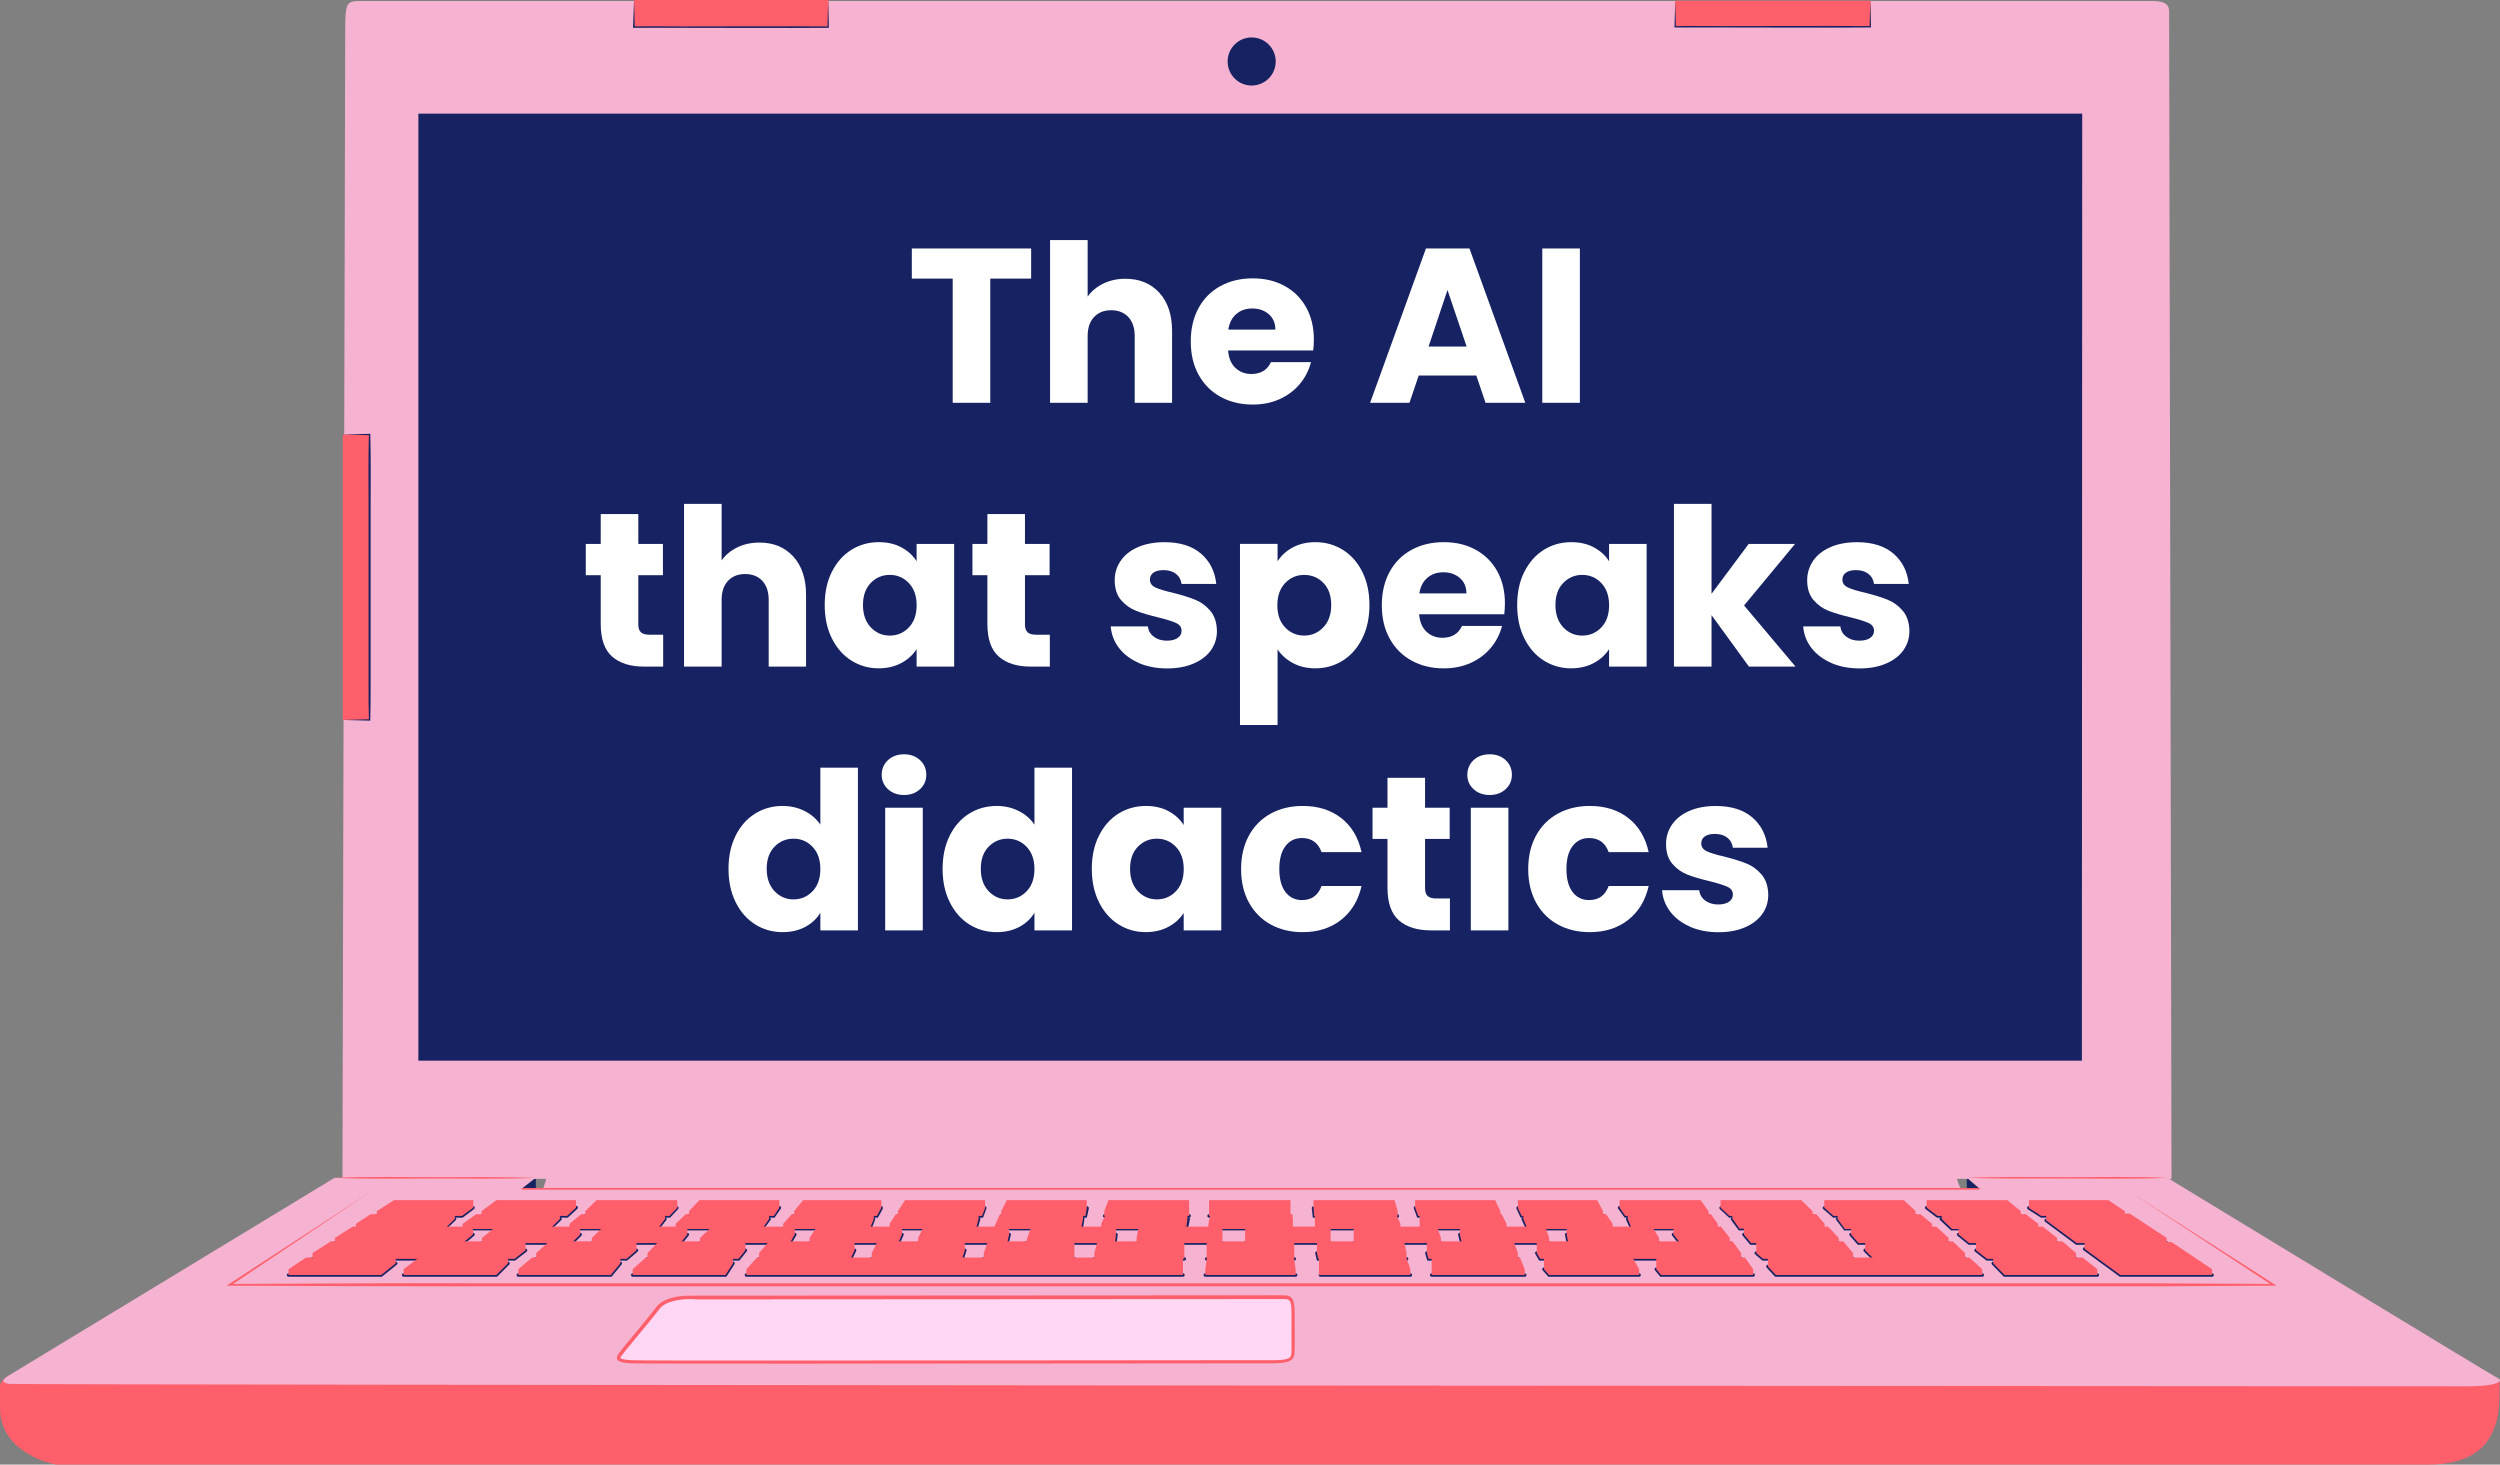 <svg xmlns="http://www.w3.org/2000/svg" id="Ebene_2" viewBox="0 0 727.83 426.4"><rect x="0" y="0" width="727.83" height="426.4" fill="#808080" stroke="none"/><defs><style>.cls-1{fill:#fff;}.cls-2{stroke:#ff5f6b;stroke-width:.5px;}.cls-2,.cls-3{fill:none;stroke-miterlimit:10;}.cls-4{fill:#ff5f6b;}.cls-3{stroke:#162262;stroke-linecap:round;}.cls-5{fill:#162262;}.cls-6{fill:#ffd6f4;}.cls-7{fill:#f5b3d1;}</style></defs><g id="Ebene_2-2"><g id="Ebene_2-2"><g id="Ebene_7"><path class="cls-4" d="m2.7,400.3l725,1.4s0-6.9,0,0,0,10.3-1.6,14.2-5.2,10.5-19.4,10.5H16.5s-16.5-2.7-16.5-16.6v-6.2c0-.8.4-1.5,1-2l1.7-1.3"></path><path class="cls-7" d="m160.3,330.3h408.3s-.3,11.2,2.2,15.7v4.6H158.1v-4.6c0,.1,2.5-5.5,2.2-15.7"></path><rect class="cls-5" x="115.2" y="24.9" width="503.9" height="305.4"></rect></g><g id="Ebene_6"><path class="cls-7" d="m97.4,342.9S5.5,398.7,2.8,400.3s-2.2,2.3,0,2.6c2.2.3,708.1.7,715.8.7s10.5-1.4,8.7-2.3-96.3-58.4-96.3-58.4h-58.4l3.7,3.1H151.9l4.1-3.1h-58.6Z"></path><polygon class="cls-5" points="156 342.9 156 346.1 151.9 346.1 156 342.9"></polygon><polygon class="cls-5" points="572.6 342.9 572.6 346.1 576.3 346.1 572.6 342.9"></polygon></g><g id="Ebene_14"><path class="cls-5" d="m134.7,354.5h-25c-.3,0-.5-.2-.5-.5s.2-.5.5-.5h24.6l3.1-2.3c.2-.2.5-.1.7.1s.1.5-.1.7l-3.3,2.5h0Z"></path><path class="cls-5" d="m165.3,354.5h-25c-.3,0-.5-.2-.5-.5s.2-.5.5-.5h24.6l2.5-2.3c.2-.2.5-.2.7,0s.2.5,0,.7l-2.8,2.6h0Z"></path><path class="cls-5" d="m195.1,354.5h-24.8c-.3,0-.5-.2-.5-.5s.2-.5.5-.5h24.3l2.1-2.2c.2-.2.5-.2.7,0s.2.5,0,.7l-2.3,2.5h0Z"></path><path class="cls-5" d="m225.5,354.5h-24.9c-.3,0-.5-.2-.5-.5s.2-.5.5-.5h24.4l1.5-2.2c.2-.2.5-.3.7-.1s.3.5.1.7l-1.8,2.6h0Z"></path><path class="cls-5" d="m255.6,354.5h-24.4c-.3,0-.5-.2-.5-.5s.2-.5.5-.5h23.8l1.1-2.1c.1-.2.4-.3.7-.2.2.1.3.4.2.7l-1.4,2.6h0Z"></path><path class="cls-5" d="m286.2,354.5h-24.8c-.3,0-.5-.2-.5-.5s.2-.5.5-.5h24.1l.8-2c.1-.3.4-.4.6-.3s.4.4.3.6l-1,2.7h0Z"></path><path class="cls-5" d="m316.4,354.5h-24.8c-.3,0-.5-.2-.5-.5s.2-.5.5-.5h24l.4-1.9c.1-.3.3-.5.6-.4s.4.3.4.6l-.6,2.7h0Z"></path><path class="cls-5" d="m346.2,354.5h-24.6c-.3,0-.5-.2-.5-.5s.2-.5.5-.5h24.6c.3,0,.5.2.5.5s-.3.5-.5.5h0Z"></path><path class="cls-5" d="m375.8,354.5h-23.8c-.3,0-.5-.2-.5-.5s.2-.5.5-.5h23.7c.3,0,.5.2.5.5s-.2.5-.4.5h0Z"></path><path class="cls-5" d="m406.9,354.5h-24.7l-.3-2.8c0-.3.2-.5.4-.5s.5.2.5.4l.2,1.9h23.8c.3,0,.5.2.5.5s-.1.5-.4.5h0Z"></path><path class="cls-5" d="m436.8,354.5h-24.2l-1-2.7c-.1-.3,0-.5.3-.6s.5,0,.6.3l.8,2.1h23.5c.3,0,.5.2.5.5s-.3.4-.5.4h0Z"></path><path class="cls-5" d="m466.7,354.5h-24l-1.2-2.6c-.1-.2,0-.5.2-.7.2-.1.5,0,.7.2l1,2h23.4c.3,0,.5.2.5.5s-.3.6-.6.6h0Z"></path><path class="cls-5" d="m497.4,354.5h-24.4l-1.9-2.6c-.2-.2-.1-.5.1-.7s.5-.1.7.1l1.6,2.2h23.9c.3,0,.5.2.5.5s-.2.5-.5.5h0Z"></path><path class="cls-5" d="m527.7,354.5h-24.3l-2.7-2.5c-.2-.2-.2-.5,0-.7s.5-.2.7,0l2.5,2.2h23.9c.3,0,.5.2.5.5s-.3.5-.6.5h0Z"></path><path class="cls-5" d="m557.7,354.5h-24l-2.9-2.5c-.2-.2-.2-.5,0-.7s.5-.2.7,0l2.6,2.3h23.7c.3,0,.5.2.5.5s-.4.4-.6.4h0Z"></path><path class="cls-5" d="m588.3,354.5h-24.4l-3.3-2.5c-.2-.2-.3-.5-.1-.7s.5-.3.7-.1l3.1,2.3h24c.3,0,.5.2.5.5s-.2.5-.5.5h0Z"></path><path class="cls-5" d="m618.6,354.5h-24.4l-3.8-2.4c-.2-.1-.3-.5-.2-.7.2-.2.5-.3.7-.2l3.6,2.2h24.1c.3,0,.5.2.5.5s-.2.6-.5.6h0Z"></path><polygon class="cls-4" points="109.7 354 109.7 352.6 114.7 349.4 137.8 349.4 137.8 351.6 134.5 354 109.7 354"></polygon><polygon class="cls-4" points="140.2 354 140.2 352.6 144.5 349.4 167.7 349.4 167.7 351.6 165.1 354 140.2 354"></polygon><polygon class="cls-4" points="170.4 354 170.4 352.6 173.7 349.4 197.2 349.4 197.2 351.6 194.9 354 170.4 354"></polygon><polygon class="cls-4" points="200.6 354 200.6 352.6 203.6 349.4 226.9 349.4 226.9 351.6 225.3 354 200.6 354"></polygon><polygon class="cls-4" points="231.2 354 231.2 352.6 233.8 349.4 256.6 349.4 256.6 351.6 255.3 354 231.2 354"></polygon><polygon class="cls-4" points="261.4 354 261.4 352.6 263.5 349.4 286.8 349.4 286.8 351.7 285.9 354 261.4 354"></polygon><polygon class="cls-4" points="291.5 354 291.5 352.6 293.1 349.4 316.4 349.4 316.4 351.7 316 354 291.5 354"></polygon><polygon class="cls-4" points="321.5 354 321.5 352.6 322.7 349.4 346.2 349.4 346.2 354 321.5 354"></polygon><rect class="cls-4" x="352" y="349.4" width="23.7" height="4.6"></rect><polygon class="cls-4" points="382.4 349.4 382.4 351.6 382.6 354 406.9 354 406.9 352.6 406 349.4 382.4 349.4"></polygon><polygon class="cls-4" points="412 349.4 412 351.6 412.9 354 436.8 354 436.8 352.6 435.3 349.4 412 349.4"></polygon><polygon class="cls-4" points="441.9 349.4 441.9 351.7 443 354 466.7 354 466.7 352.6 465 349.4 441.9 349.4"></polygon><polygon class="cls-4" points="471.5 349.4 471.5 351.6 473.2 354 497.4 354 497.4 352.6 495.1 349.4 471.5 349.4"></polygon><polygon class="cls-4" points="500.9 349.4 500.9 351.6 503.5 354 527.7 354 527.7 352.6 524.4 349.4 500.9 349.4"></polygon><polygon class="cls-4" points="531.1 349.4 531.1 351.6 533.8 354 557.7 354 557.7 352.6 554.3 349.4 531.1 349.4"></polygon><polygon class="cls-4" points="560.9 349.4 560.9 351.6 564.1 354 588.3 354 588.3 352.6 584.4 349.4 560.9 349.4"></polygon><polygon class="cls-4" points="590.7 349.4 590.7 351.7 594.3 354 618.6 354 618.6 352.6 613.8 349.4 590.7 349.4"></polygon><g><path class="cls-6" d="m233,396.5c-31.2,0-47.7,0-49.2-.1-2.9-.1-3.6-.6-3.7-.9-.2-.4.6-1.5.9-1.8.6-.8,1.8-2.2,3.2-3.8,2.4-2.9,5.4-6.5,7.3-9,2.1-2.7,6.9-3.1,9.5-3.1,1,0,1.7.1,1.7.1l170.8-.1c1.7,0,2.9,0,2.9,4.1v11.5c-.1,2.1-.1,3.2-6,3.2h-12.5c-25.2-.1-82.8-.1-124.9-.1h0Z"></path><path class="cls-4" d="m201,378.2c1,0,1.7.1,1.7.1h.2l170.7-.1c1.6,0,2.4,0,2.4,3.6v11.5c0,1.9-.1,2.7-5.5,2.7h-12.5c-24.8,0-82.8.1-124.9.1-31.2,0-47.7,0-49.2-.1-2.5-.1-3.1-.5-3.3-.6,0-.1.1-.5.8-1.3.6-.8,1.8-2.2,3.1-3.8,2.4-2.9,5.4-6.5,7.4-9.1,1.9-2.7,7-3,9.1-3m0-1c-2.7,0-7.7.4-9.9,3.3-3.1,4.1-8.9,10.8-10.5,12.9-1.6,2-1.8,3.3,3.2,3.5,1.7.1,22.3.1,49.2.1,53.9,0,133.2-.1,137.4-.1,6.3,0,6.4-1.4,6.5-3.7s0-7.2,0-11.5-1.4-4.6-3.4-4.6l-170.7.1c0,.1-.8,0-1.8,0h0Z"></path></g></g><g id="Ebene_13"><path class="cls-5" d="m129.6,358.2h-26c-.3,0-.5-.2-.5-.5s.2-.5.5-.5h25.6l2.8-2.7c.2-.2.5-.2.7,0s.2.5,0,.7l-3.1,3Z"></path><path class="cls-5" d="m160.3,358.2h-25.6c-.3,0-.5-.2-.5-.5s.2-.5.5-.5h25.2l2.8-2.7c.2-.2.5-.2.7,0s.2.5,0,.7l-3.1,3h0Z"></path><path class="cls-5" d="m191.6,358.2h-25.8c-.3,0-.5-.2-.5-.5s.2-.5.5-.5h25.3l2.1-2.6c.2-.2.5-.2.7-.1.2.2.2.5.1.7l-2.4,3h0Z"></path><path class="cls-5" d="m222.1,358.2h-25.4c-.3,0-.5-.2-.5-.5s.2-.5.5-.5h24.9l1.9-2.6c.2-.2.5-.3.7-.1.2.2.3.5.1.7l-2.2,3h0Z"></path><path class="cls-5" d="m253.6,358.2h-25.6c-.3,0-.5-.2-.5-.5s.2-.5.5-.5h24.9l1-2.5c.1-.3.4-.4.6-.3s.4.4.3.6l-1.2,3.2h0Z"></path><path class="cls-5" d="m284.5,358.2h-25.5c-.3,0-.5-.2-.5-.5s.2-.5.5-.5h24.8l.7-2.5c.1-.3.4-.4.6-.3.3.1.4.4.3.6l-.9,3.2h0Z"></path><path class="cls-5" d="m315.2,358.2h-26c-.3,0-.5-.2-.5-.5s.2-.5.5-.5h25.1l.4-2.4c0-.3.3-.5.6-.4.3,0,.5.3.4.6l-.5,3.2h0Z"></path><path class="cls-5" d="m345.8,358.2h-25.1c-.3,0-.5-.2-.5-.5s.2-.5.5-.5h24.3l.4-2.4c0-.3.3-.5.6-.4.3,0,.5.3.4.6l-.6,3.2h0Z"></path><path class="cls-5" d="m376.4,358.2h-24.6c-.3,0-.5-.2-.5-.5s.2-.5.5-.5h24.6c.3,0,.5.2.5.5s-.2.5-.5.5Z"></path><path class="cls-5" d="m407.7,358.2h-24.9c-.3,0-.5-.2-.5-.5s.2-.5.5-.5h24.9c.3,0,.5.2.5.5s-.2.5-.5.5Z"></path><path class="cls-5" d="m438.6,358.2h-25.4c-.3,0-.5-.2-.5-.5s.2-.5.5-.5h25.4c.3,0,.5.2.5.5s-.2.5-.5.5h0Z"></path><path class="cls-5" d="m469.5,358.2h-25.1l-1.4-3.1c-.1-.2,0-.5.3-.7.2-.1.5,0,.7.3l1.1,2.5h24.5c.3,0,.5.2.5.5s-.3.6-.6.5h0Z"></path><path class="cls-5" d="m500.1,358.2h-25.3l-1.4-3.1c-.1-.2,0-.5.3-.7.2-.1.5,0,.7.3l1.1,2.5h24.7c.3,0,.5.2.5.5s-.3.6-.6.5h0Z"></path><path class="cls-5" d="m531.3,358.2h-25.1l-2.2-3c-.2-.2-.1-.5.1-.7s.5-.1.7.1l1.9,2.6h24.6c.3,0,.5.2.5.5s-.2.5-.5.5h0Z"></path><path class="cls-5" d="m562.5,358.2h-25.6l-2.3-3c-.2-.2-.1-.5.1-.7.2-.2.5-.1.7.1l2,2.6h25.1c.3,0,.5.2.5.5s-.3.5-.5.5h0Z"></path><path class="cls-5" d="m593.4,358.2h-25.4l-3.2-3c-.2-.2-.2-.5,0-.7s.5-.2.7,0l2.9,2.7h25c.3,0,.5.2.5.5s-.2.5-.5.5h0Z"></path><polygon class="cls-4" points="103.6 357.8 103.6 356.3 107.9 353.5 132.4 353.5 132.4 354.9 129.4 357.8 103.6 357.8"></polygon><polygon class="cls-4" points="134.7 357.8 134.7 356.3 138.6 353.5 163 353.5 163 354.9 160.1 357.8 134.7 357.8"></polygon><polygon class="cls-4" points="165.8 357.8 165.8 356.3 169.2 353.5 193.6 353.5 193.6 354.9 191.4 357.8 165.8 357.8"></polygon><polygon class="cls-4" points="196.7 357.8 196.7 356.3 199.6 353.5 223.9 353.5 223.9 354.9 221.9 357.8 196.7 357.8"></polygon><polygon class="cls-4" points="228 357.8 228 356.3 230.5 353.5 254.4 353.5 254.4 354.9 253.2 357.8 228 357.8"></polygon><polygon class="cls-4" points="259 357.8 259 356.3 260.8 353.5 284.9 353.5 284.9 354.9 284.1 357.8 259 357.8"></polygon><polygon class="cls-4" points="289.2 357.8 291.1 353.5 315.3 353.5 315.3 354.9 314.7 357.8 289.2 357.8"></polygon><polygon class="cls-4" points="320.6 357.8 320.6 356.3 321.9 353.5 345.7 353.5 345.7 354.9 345.3 357.8 320.6 357.8"></polygon><polygon class="cls-4" points="351.8 357.8 351.8 356.3 352.4 353.5 376.2 353.5 376.4 354.9 376.4 357.8 351.8 357.8"></polygon><polygon class="cls-4" points="382.8 357.8 382.8 353.5 406.5 353.5 407.7 356.3 407.7 357.8 382.8 357.8"></polygon><polygon class="cls-4" points="413.3 357.8 413.3 356.3 413.3 353.5 437.2 353.5 438.6 356.3 438.6 357.8 413.3 357.8"></polygon><polygon class="cls-4" points="443.5 353.5 443.5 354.9 444.7 357.8 469.5 357.8 469.5 356.3 467.6 353.5 443.5 353.5"></polygon><polygon class="cls-4" points="473.9 353.5 473.9 354.9 475.1 357.8 500.1 357.8 500.1 356.3 498.1 353.5 473.9 353.5"></polygon><path class="cls-4" d="m504.4,353.5s-.1,1.4,0,1.4,2,2.8,2,2.8h24.8v-1.4l-2.4-2.8h-24.4Z"></path><polygon class="cls-4" points="535 353.5 535 354.9 537.1 357.8 562.5 357.8 562.5 356.3 559.1 353.5 535 353.5"></polygon><polygon class="cls-4" points="565.3 353.5 565.3 354.9 568.3 357.8 593.4 357.8 593.4 356.3 589.8 353.5 565.3 353.5"></polygon></g><g id="Ebene_12"><polyline class="cls-3" points="97.5 361.9 134.7 361.9 137.7 359.4"></polyline><polyline class="cls-3" points="140.3 361.9 166.4 361.9 168.9 359.4"></polyline><polyline class="cls-3" points="172.3 361.9 198.1 361.9 200.1 359.4"></polyline><polyline class="cls-3" points="203.8 361.9 229.9 361.9 231.4 359.4"></polyline><polyline class="cls-3" points="235.7 361.9 261.5 361.9 262.6 359.4"></polyline><polyline class="cls-3" points="267.3 361.9 293.2 361.9 293.8 359.4"></polyline><polyline class="cls-3" points="298.6 361.9 324.6 361.9 324.9 359.4"></polyline><line class="cls-3" x1="330.9" y1="361.9" x2="355.9" y2="361.9"></line><line class="cls-3" x1="362.5" y1="361.9" x2="387.4" y2="361.9"></line><line class="cls-3" x1="394.1" y1="361.9" x2="419.5" y2="361.9"></line><polyline class="cls-3" points="425 359.4 425.6 361.9 451 361.9"></polyline><polyline class="cls-3" points="456.1 359.4 456.6 361.9 483 361.9"></polyline><polyline class="cls-3" points="487.2 359.4 489.2 361.9 503.6 361.9"></polyline><polyline class="cls-3" points="507.7 359.4 509.8 361.9 535.3 361.9"></polyline><polyline class="cls-3" points="538.9 359.4 541.1 361.9 567.3 361.9"></polyline><polyline class="cls-3" points="570.2 359.4 573.3 361.9 598.9 361.9"></polyline><polyline class="cls-3" points="595.7 355.3 604.6 361.9 630.8 361.9"></polyline><polygon class="cls-4" points="97.5 361.9 97.5 360.4 102.7 357.1 137.7 357.1 137.7 359.4 134.7 361.9 97.5 361.9"></polygon><polygon class="cls-4" points="140.3 361.9 140.3 360.4 144.4 357.1 168.9 357.1 168.9 359.4 166.4 361.9 140.3 361.9"></polygon><polygon class="cls-4" points="172.3 361.9 172.3 360.4 175.7 357.1 200.1 357.1 200.1 359.4 198.1 361.9 172.3 361.9"></polygon><polygon class="cls-4" points="203.8 361.9 203.8 360.4 207.3 357.1 231.4 357.1 231.4 359.4 229.9 361.9 203.8 361.9"></polygon><polygon class="cls-4" points="235.7 361.9 235.7 360.4 237.8 357.1 262.6 357.1 262.6 359.4 261.5 361.9 235.7 361.9"></polygon><polygon class="cls-4" points="267.3 361.9 267.3 360.4 268.9 357.1 293.8 357.1 293.8 359.4 293.2 361.9 267.3 361.9"></polygon><polygon class="cls-4" points="298.6 361.9 300.2 357.1 324.9 357.1 324.9 359.4 324.6 361.9 298.6 361.9"></polygon><polygon class="cls-4" points="330.9 361.9 330.9 360.4 331.5 357.1 355.9 357.1 355.9 361.9 330.9 361.9"></polygon><rect class="cls-4" x="362.5" y="357.1" width="24.9" height="4.8"></rect><polygon class="cls-4" points="394.1 361.9 394.1 357.1 418.4 357.1 419.5 360.4 419.5 361.9 394.1 361.9"></polygon><polygon class="cls-4" points="425.6 361.9 425 359.4 425 357.1 449.9 357.1 451 360.4 451 361.9 425.6 361.9"></polygon><polygon class="cls-4" points="456.6 361.9 456.1 359.4 456.1 357.1 481 357.1 483 360.4 483 361.9 456.6 361.9"></polygon><polygon class="cls-4" points="489.2 361.9 487.2 359.4 487.2 357.1 501 357.1 503.6 360.4 503.6 361.9 489.2 361.9"></polygon><polygon class="cls-4" points="509.8 361.9 507.7 359.4 507.7 357.1 532.2 357.1 535.3 360.4 535.3 361.9 509.8 361.9"></polygon><polygon class="cls-4" points="541.1 361.9 538.9 359.4 538.9 357.1 563.7 357.1 567.3 360.4 567.3 361.9 541.1 361.9"></polygon><polygon class="cls-4" points="573.3 361.9 570.2 359.4 570.2 357.1 594.7 357.1 598.9 360.4 598.9 361.9 573.3 361.9"></polygon><polygon class="cls-4" points="604.6 361.9 595.7 355.3 595.7 353.3 620 353.3 630.8 360.4 630.8 361.9 604.6 361.9"></polygon></g><g id="Ebene_11"><path class="cls-3" d="m91,366.5h58.8l3.2-2.5"></path><polyline class="cls-3" points="156.1 366.5 182.4 366.5 185.3 364"></polyline><polyline class="cls-3" points="188.5 366.5 215 366.5 217 364"></polyline><polyline class="cls-3" points="221 366.5 247.6 366.5 248.8 364"></polyline><polyline class="cls-3" points="253.8 366.5 280.1 366.5 280.9 364"></polyline><polyline class="cls-3" points="383.4 364.8 383.8 366.5 409.5 366.5"></polyline><polyline class="cls-3" points="415.4 364.8 415.9 366.5 441.9 366.5"></polyline><polyline class="cls-3" points="447.4 364.8 448.4 366.5 506.9 366.5"></polyline><polyline class="cls-3" points="511.3 364.8 513.3 366.5 539.5 366.5"></polyline><polyline class="cls-3" points="543 364 545.5 366.5 572.1 366.5"></polyline><polyline class="cls-3" points="575.3 364 578.5 366.5 604.4 366.5"></polyline><line class="cls-3" x1="286.4" y1="366.5" x2="312.8" y2="366.5"></line><line class="cls-3" x1="318.6" y1="366.5" x2="344.8" y2="366.5"></line><line class="cls-3" x1="351.3" y1="366.5" x2="376.8" y2="366.5"></line><polygon class="cls-4" points="91 366.5 91 364.8 96.3 361.4 153 361.4 153 364 149.8 366.5 91 366.5"></polygon><polygon class="cls-4" points="156.1 366.5 156.1 364.8 159.9 361.4 185.3 361.4 185.3 364 182.4 366.5 156.1 366.5"></polygon><polygon class="cls-4" points="188.5 366.5 188.5 364.8 191.8 361.4 217 361.4 217 364 215 366.5 188.5 366.5"></polygon><polygon class="cls-4" points="221 366.5 221 364.8 223.9 361.4 248.8 361.4 248.8 364 247.6 366.5 221 366.5"></polygon><polygon class="cls-4" points="253.8 366.5 253.8 364.8 255.5 361.4 280.9 361.4 280.9 364 280.1 366.5 253.8 366.5"></polygon><polygon class="cls-4" points="286.4 366.5 286.4 364.8 287.6 361.4 312.8 361.4 312.8 364 312.8 366.5 286.4 366.5"></polygon><polygon class="cls-4" points="318.6 366.5 318.6 364.8 319.5 361.4 344.8 361.4 344.8 364 344.8 366.5 318.6 366.5"></polygon><rect class="cls-4" x="351.3" y="361.4" width="25.5" height="5.1"></rect><polygon class="cls-4" points="383.8 366.5 383.4 364.8 383.4 361.4 408.8 361.4 409.5 364.8 409.5 366.5 383.8 366.5"></polygon><polygon class="cls-4" points="415.9 366.5 415.4 364.8 415.4 361.4 440.7 361.4 441.9 364.8 441.9 366.5 415.9 366.5"></polygon><polygon class="cls-4" points="448.4 366.5 447.4 364.8 447.4 361.4 504.4 361.4 506.9 364.8 506.9 366.5 448.4 366.5"></polygon><polygon class="cls-4" points="513.3 366.5 511.3 364.8 511.3 361.4 536.6 361.4 539.5 364.8 539.5 366.5 513.3 366.5"></polygon><polygon class="cls-4" points="545.5 366.5 543 364 543 361.4 568.5 361.4 572.1 364.8 572.1 366.5 545.5 366.5"></polygon><polygon class="cls-4" points="578.5 366.5 575.3 364 575.3 361.4 600.4 361.4 604.4 364.8 604.4 366.5 578.5 366.5"></polygon></g><g id="Ebene_8"><polyline class="cls-3" points="84 371.2 111 371.2 115.2 367.8"></polyline><polyline class="cls-3" points="117.5 371.2 144.5 371.2 147.9 367.8"></polyline><polyline class="cls-3" points="150.9 371.2 177.8 371.2 180.6 367.8"></polyline><polyline class="cls-3" points="184.2 371.2 211.2 371.2 213.4 367.8"></polyline><line class="cls-3" x1="217.3" y1="371.2" x2="344.4" y2="371.2"></line><line class="cls-3" x1="350.9" y1="371.2" x2="377.2" y2="371.2"></line><path class="cls-3" d="m384.4,371.2h26.2"></path><line class="cls-3" x1="416.8" y1="371.2" x2="443.9" y2="371.2"></line><polyline class="cls-3" points="449.5 369.5 451 371.2 477.2 371.2"></polyline><polyline class="cls-3" points="482.2 369.5 483.6 371.2 510.4 371.2"></polyline><polyline class="cls-3" points="514.7 368.7 517 371.2 577.1 371.2"></polyline><polyline class="cls-3" points="580.3 367.8 583.6 371.2 610.6 371.2"></polyline><polyline class="cls-3" points="606.9 363.6 617.3 371.2 644 371.2"></polyline><polygon class="cls-4" points="84 371.2 84 369.5 89.1 366.1 115.2 366.1 115.2 367.8 111 371.2 84 371.2"></polygon><polygon class="cls-4" points="117.5 371.2 117.5 369.5 122 366.1 147.9 366.1 147.9 367.8 144.5 371.2 117.5 371.2"></polygon><polygon class="cls-4" points="150.9 371.2 150.9 369.5 154.9 366.1 180.6 366.1 180.6 367.8 177.8 371.2 150.9 371.2"></polygon><polygon class="cls-4" points="184.2 371.2 184.2 369.5 188 366.1 213.4 366.1 213.4 367.8 211.2 371.2 184.2 371.2"></polygon><polygon class="cls-4" points="217.3 371.2 217.3 369.5 220.4 366.1 344.4 366.1 344.4 371.2 217.3 371.2"></polygon><polygon class="cls-4" points="350.9 371.2 350.9 369.5 351.4 366.1 376.7 366.1 377.2 369.5 377.2 371.2 350.9 371.2"></polygon><polygon class="cls-4" points="384 371.2 384 366.1 409.4 366.1 410.6 369.5 410.6 371.2 384 371.2"></polygon><polygon class="cls-4" points="416.8 371.2 416.8 366.1 442.5 366.1 443.9 369.5 443.9 371.2 416.8 371.2"></polygon><polygon class="cls-4" points="451 371.2 449.5 369.5 449.5 366.1 475.3 366.1 477.2 369.5 477.2 371.2 451 371.2"></polygon><polygon class="cls-4" points="483.6 371.2 482.2 369.5 482.2 366.1 508 366.1 510.4 369.5 510.4 371.2 483.6 371.2"></polygon><polygon class="cls-4" points="517 371.2 514.7 368.7 514.7 366.1 573.3 366.1 577.1 369.5 577.1 371.2 517 371.2"></polygon><polygon class="cls-4" points="583.6 371.2 580.3 367.8 580.3 366.1 606.3 366.1 610.6 369.5 610.6 371.2 583.6 371.2"></polygon><polygon class="cls-4" points="617.3 371.2 606.9 363.6 606.9 361.6 632.2 361.6 644 369.5 644 371.2 617.3 371.2"></polygon></g><g id="Ebene_5"><path class="cls-7" d="m631.5,4.1c0-1.6.3-3.8-4.8-3.8H105.1c-4.5,0-4.6.3-4.6,10.4s-.8,332.5-.8,332.5h532.5c0-.1-.7-337.5-.7-339.1h0Zm-25.4,304.7H121.8V33.1h484.4l-.1,275.7h0Z"></path></g><g><polyline class="cls-4" points="99.8 126.5 107.6 126.5 107.6 209.6 99.8 209.6"></polyline><path class="cls-5" d="m99.8,126.5l7.8-.2h.2v.2c.2,5.8.1,14.9.1,20.8v51.9c0,2.6,0,7.8-.1,10.4v.2h-.2l-7.8-.2,7.8-.2-.2.2-.1-5.2v-57.1c0-5.8-.1-15,.1-20.8l.2.2-7.8-.2h0Z"></path></g><g><polyline class="cls-4" points="184.6 0 184.6 7.9 241.2 7.9 241.2 0"></polyline><path class="cls-5" d="m184.6,0l.2,7.9-.2-.2c4.7-.1,9.4,0,14.1,0,13.1,0,29.3-.1,42.4,0l-.2.2.2-7.9.2,7.9v.2h-.2c-13.1.1-29.3,0-42.4,0h-14.4v-.2l.3-7.9h0Z"></path></g><circle class="cls-5" cx="364.4" cy="17.9" r="7"></circle><g><polyline class="cls-4" points="487.7 .2 487.7 7.8 544.6 7.8 544.6 .2"></polyline><path class="cls-5" d="m487.7.2l.2,7.6-.2-.2c4.7-.1,9.5,0,14.2,0,13.2,0,29.5-.1,42.6,0l-.2.2.2-7.6.2,7.6v.2h-.2c-13.1.1-29.5,0-42.6,0h-14.4v-.2l.2-7.6h0Z"></path></g><path class="cls-4" d="m108,346.9l-40.9,27.4-.2-.5c18.7-.1,55.8-.3,74.4-.2h483.4l37.2.2-.2.5-41.9-27.5,42.2,27,.8.5h-1l-37.2.2H141.2c-18.9,0-56.4-.1-75.3-.2l.8-.5,41.3-26.9h0Z"></path><line class="cls-2" x1="151.9" y1="346.1" x2="576.3" y2="346.1"></line><path class="cls-4" d="m97.4,342.9c8.2-.4,21.1-.2,29.3-.2s21.1-.1,29.3.2c-8.2.4-21.1.2-29.3.2s-21.1.2-29.3-.2h0Z"></path><path class="cls-4" d="m631,342.9c-8.1.4-21,.2-29.2.2s-21,.1-29.2-.2c8.1-.4,21-.2,29.2-.2s21-.2,29.2.2h0Z"></path></g><g><path class="cls-1" d="m300.2,72.34v8.77h-11.9v36.16h-10.94v-36.16h-11.9v-8.77h34.75Z"></path><path class="cls-1" d="m337.52,85.23c2.47,2.71,3.71,6.43,3.71,11.17v20.86h-10.88v-19.39c0-2.39-.62-4.25-1.86-5.57-1.24-1.32-2.9-1.98-4.99-1.98s-3.75.66-4.99,1.98c-1.24,1.32-1.86,3.18-1.86,5.57v19.39h-10.94v-47.36h10.94v16.45c1.11-1.58,2.62-2.84,4.54-3.78,1.92-.94,4.07-1.41,6.46-1.41,4.1,0,7.38,1.35,9.86,4.06Z"></path><path class="cls-1" d="m382.31,102.03h-24.77c.17,2.22.89,3.92,2.14,5.09,1.26,1.17,2.81,1.76,4.64,1.76,2.73,0,4.63-1.15,5.7-3.46h11.65c-.6,2.35-1.67,4.46-3.23,6.34-1.56,1.88-3.51,3.35-5.86,4.42-2.35,1.07-4.97,1.6-7.87,1.6-3.5,0-6.61-.75-9.34-2.24-2.73-1.49-4.86-3.63-6.4-6.4-1.54-2.77-2.3-6.02-2.3-9.73s.76-6.95,2.27-9.73c1.51-2.77,3.64-4.91,6.37-6.4,2.73-1.49,5.87-2.24,9.41-2.24s6.53.73,9.22,2.18c2.69,1.45,4.79,3.52,6.3,6.21s2.27,5.82,2.27,9.41c0,1.02-.06,2.09-.19,3.2Zm-11.01-6.08c0-1.88-.64-3.37-1.92-4.48-1.28-1.11-2.88-1.66-4.8-1.66s-3.38.53-4.64,1.6c-1.26,1.07-2.04,2.58-2.34,4.54h13.7Z"></path><path class="cls-1" d="m429.8,109.33h-16.77l-2.69,7.94h-11.46l16.26-44.93h12.67l16.26,44.93h-11.58l-2.69-7.94Zm-2.82-8.45l-5.57-16.45-5.5,16.45h11.07Z"></path><path class="cls-1" d="m459.95,72.34v44.93h-10.94v-44.93h10.94Z"></path><path class="cls-1" d="m193.07,184.79v9.28h-5.57c-3.97,0-7.06-.97-9.28-2.91-2.22-1.94-3.33-5.11-3.33-9.5v-14.21h-4.35v-9.09h4.35v-8.7h10.94v8.7h7.17v9.09h-7.17v14.34c0,1.07.26,1.83.77,2.3.51.47,1.36.7,2.56.7h3.9Z"></path><path class="cls-1" d="m230.96,162.03c2.47,2.71,3.71,6.43,3.71,11.17v20.86h-10.88v-19.39c0-2.39-.62-4.25-1.86-5.57-1.24-1.32-2.9-1.98-4.99-1.98s-3.75.66-4.99,1.98c-1.24,1.32-1.86,3.18-1.86,5.57v19.39h-10.94v-47.36h10.94v16.45c1.11-1.58,2.62-2.84,4.54-3.78,1.92-.94,4.07-1.41,6.46-1.41,4.1,0,7.38,1.35,9.86,4.06Z"></path><path class="cls-1" d="m242.19,166.48c1.39-2.77,3.27-4.91,5.66-6.4,2.39-1.49,5.06-2.24,8-2.24,2.52,0,4.73.51,6.62,1.54,1.9,1.02,3.36,2.37,4.38,4.03v-5.06h10.94v35.71h-10.94v-5.06c-1.07,1.66-2.55,3.01-4.45,4.03-1.9,1.02-4.11,1.54-6.62,1.54-2.9,0-5.55-.76-7.94-2.27-2.39-1.51-4.28-3.67-5.66-6.46-1.39-2.79-2.08-6.03-2.08-9.7s.69-6.89,2.08-9.66Zm22.4,3.26c-1.52-1.58-3.36-2.37-5.54-2.37s-4.02.78-5.54,2.34c-1.52,1.56-2.27,3.7-2.27,6.43s.76,4.9,2.27,6.5c1.51,1.6,3.36,2.4,5.54,2.4s4.02-.79,5.54-2.37c1.51-1.58,2.27-3.73,2.27-6.46s-.76-4.89-2.27-6.46Z"></path><path class="cls-1" d="m305.64,184.79v9.28h-5.57c-3.97,0-7.06-.97-9.28-2.91-2.22-1.94-3.33-5.11-3.33-9.5v-14.21h-4.35v-9.09h4.35v-8.7h10.94v8.7h7.17v9.09h-7.17v14.34c0,1.07.26,1.83.77,2.3.51.47,1.36.7,2.56.7h3.9Z"></path><path class="cls-1" d="m331.5,192.98c-2.43-1.07-4.35-2.53-5.76-4.38s-2.2-3.94-2.37-6.24h10.82c.13,1.24.7,2.24,1.73,3.01,1.02.77,2.28,1.15,3.78,1.15,1.36,0,2.42-.27,3.17-.8.75-.53,1.12-1.23,1.12-2.08,0-1.02-.53-1.78-1.6-2.27-1.07-.49-2.79-1.03-5.18-1.63-2.56-.6-4.69-1.23-6.4-1.89-1.71-.66-3.18-1.71-4.42-3.14-1.24-1.43-1.86-3.36-1.86-5.79,0-2.05.56-3.91,1.7-5.6,1.13-1.69,2.79-3.02,4.99-4,2.2-.98,4.81-1.47,7.84-1.47,4.48,0,8.01,1.11,10.59,3.33,2.58,2.22,4.06,5.16,4.45,8.83h-10.11c-.17-1.24-.71-2.22-1.63-2.94-.92-.73-2.12-1.09-3.62-1.09-1.28,0-2.26.25-2.94.74-.68.49-1.02,1.16-1.02,2.02,0,1.02.54,1.79,1.63,2.3,1.09.51,2.78,1.02,5.09,1.54,2.65.68,4.8,1.35,6.46,2.02,1.66.66,3.12,1.73,4.38,3.2,1.26,1.47,1.91,3.45,1.95,5.92,0,2.09-.59,3.96-1.76,5.6-1.17,1.64-2.86,2.93-5.06,3.87-2.2.94-4.75,1.41-7.65,1.41-3.12,0-5.89-.53-8.32-1.6Z"></path><path class="cls-1" d="m376.36,159.38c1.88-1.02,4.07-1.54,6.59-1.54,2.94,0,5.61.75,8,2.24,2.39,1.49,4.28,3.63,5.66,6.4,1.39,2.77,2.08,6,2.08,9.66s-.69,6.9-2.08,9.7c-1.39,2.79-3.27,4.95-5.66,6.46-2.39,1.51-5.06,2.27-8,2.27-2.47,0-4.66-.51-6.56-1.54-1.9-1.02-3.38-2.35-4.45-3.97v22.02h-10.94v-52.74h10.94v5.06c1.07-1.66,2.54-3.01,4.42-4.03Zm8.93,10.34c-1.51-1.56-3.38-2.34-5.6-2.34s-4.02.79-5.54,2.37c-1.51,1.58-2.27,3.73-2.27,6.46s.76,4.89,2.27,6.46c1.51,1.58,3.36,2.37,5.54,2.37s4.03-.8,5.57-2.4c1.54-1.6,2.3-3.77,2.3-6.5s-.76-4.87-2.27-6.43Z"></path><path class="cls-1" d="m437.93,178.83h-24.77c.17,2.22.89,3.92,2.14,5.09,1.26,1.17,2.8,1.76,4.64,1.76,2.73,0,4.63-1.15,5.7-3.46h11.65c-.6,2.35-1.67,4.46-3.23,6.34-1.56,1.88-3.51,3.35-5.86,4.42-2.35,1.07-4.97,1.6-7.87,1.6-3.5,0-6.61-.75-9.34-2.24-2.73-1.49-4.86-3.63-6.4-6.4-1.54-2.77-2.3-6.02-2.3-9.73s.76-6.95,2.27-9.73c1.51-2.77,3.64-4.91,6.37-6.4,2.73-1.49,5.87-2.24,9.41-2.24s6.53.73,9.22,2.18c2.69,1.45,4.79,3.52,6.3,6.21,1.51,2.69,2.27,5.82,2.27,9.41,0,1.02-.06,2.09-.19,3.2Zm-11.01-6.08c0-1.88-.64-3.37-1.92-4.48-1.28-1.11-2.88-1.66-4.8-1.66s-3.38.53-4.64,1.6c-1.26,1.07-2.04,2.58-2.34,4.54h13.7Z"></path><path class="cls-1" d="m443.79,166.48c1.39-2.77,3.27-4.91,5.66-6.4,2.39-1.49,5.06-2.24,8-2.24,2.52,0,4.73.51,6.62,1.54s3.36,2.37,4.38,4.03v-5.06h10.94v35.71h-10.94v-5.06c-1.07,1.66-2.55,3.01-4.45,4.03-1.9,1.02-4.11,1.54-6.62,1.54-2.9,0-5.55-.76-7.94-2.27-2.39-1.51-4.28-3.67-5.66-6.46-1.39-2.79-2.08-6.03-2.08-9.7s.69-6.89,2.08-9.66Zm22.4,3.26c-1.52-1.58-3.36-2.37-5.54-2.37s-4.02.78-5.54,2.34c-1.51,1.56-2.27,3.7-2.27,6.43s.76,4.9,2.27,6.5c1.51,1.6,3.36,2.4,5.54,2.4s4.02-.79,5.54-2.37c1.51-1.58,2.27-3.73,2.27-6.46s-.76-4.89-2.27-6.46Z"></path><path class="cls-1" d="m509.16,194.06l-10.88-14.98v14.98h-10.94v-47.36h10.94v26.18l10.82-14.53h13.5l-14.85,17.92,14.98,17.79h-13.57Z"></path><path class="cls-1" d="m533.1,192.98c-2.43-1.07-4.35-2.53-5.76-4.38s-2.2-3.94-2.37-6.24h10.82c.13,1.24.7,2.24,1.73,3.01,1.02.77,2.28,1.15,3.78,1.15,1.37,0,2.42-.27,3.17-.8.75-.53,1.12-1.23,1.12-2.08,0-1.02-.53-1.78-1.6-2.27-1.07-.49-2.79-1.03-5.18-1.63-2.56-.6-4.69-1.23-6.4-1.89-1.71-.66-3.18-1.71-4.42-3.14-1.24-1.43-1.86-3.36-1.86-5.79,0-2.05.57-3.91,1.7-5.6,1.13-1.69,2.79-3.02,4.99-4,2.2-.98,4.81-1.47,7.84-1.47,4.48,0,8.01,1.11,10.59,3.33,2.58,2.22,4.06,5.16,4.45,8.83h-10.11c-.17-1.24-.71-2.22-1.63-2.94-.92-.73-2.12-1.09-3.62-1.09-1.28,0-2.26.25-2.94.74-.68.49-1.02,1.16-1.02,2.02,0,1.02.54,1.79,1.63,2.3,1.09.51,2.78,1.02,5.09,1.54,2.65.68,4.8,1.35,6.46,2.02,1.66.66,3.12,1.73,4.38,3.2,1.26,1.47,1.91,3.45,1.95,5.92,0,2.09-.59,3.96-1.76,5.6-1.17,1.64-2.86,2.93-5.06,3.87-2.2.94-4.75,1.41-7.65,1.41-3.12,0-5.89-.53-8.32-1.6Z"></path><path class="cls-1" d="m214.16,243.28c1.39-2.77,3.27-4.91,5.66-6.4,2.39-1.49,5.06-2.24,8-2.24,2.35,0,4.49.49,6.43,1.47,1.94.98,3.47,2.3,4.58,3.97v-16.58h10.94v47.36h-10.94v-5.12c-1.02,1.71-2.49,3.07-4.38,4.1-1.9,1.02-4.11,1.54-6.62,1.54-2.94,0-5.61-.76-8-2.27-2.39-1.51-4.28-3.67-5.66-6.46-1.39-2.79-2.08-6.03-2.08-9.7s.69-6.89,2.08-9.66Zm22.4,3.26c-1.52-1.58-3.36-2.37-5.54-2.37s-4.02.78-5.54,2.34c-1.52,1.56-2.27,3.7-2.27,6.43s.76,4.9,2.27,6.5c1.51,1.6,3.36,2.4,5.54,2.4s4.02-.79,5.54-2.37c1.51-1.58,2.27-3.73,2.27-6.46s-.76-4.88-2.27-6.46Z"></path><path class="cls-1" d="m258.51,229.75c-1.22-1.13-1.82-2.53-1.82-4.19s.61-3.12,1.82-4.26c1.22-1.13,2.78-1.7,4.7-1.7s3.42.57,4.64,1.7c1.22,1.13,1.82,2.55,1.82,4.26s-.61,3.06-1.82,4.19c-1.22,1.13-2.76,1.7-4.64,1.7s-3.49-.57-4.7-1.7Zm10.14,5.41v35.71h-10.94v-35.71h10.94Z"></path><path class="cls-1" d="m276.49,243.28c1.39-2.77,3.27-4.91,5.66-6.4,2.39-1.49,5.06-2.24,8-2.24,2.35,0,4.49.49,6.43,1.47,1.94.98,3.47,2.3,4.58,3.97v-16.58h10.94v47.36h-10.94v-5.12c-1.02,1.71-2.49,3.07-4.38,4.1-1.9,1.02-4.11,1.54-6.62,1.54-2.94,0-5.61-.76-8-2.27-2.39-1.51-4.28-3.67-5.66-6.46-1.39-2.79-2.08-6.03-2.08-9.7s.69-6.89,2.08-9.66Zm22.4,3.26c-1.52-1.58-3.36-2.37-5.54-2.37s-4.02.78-5.54,2.34c-1.52,1.56-2.27,3.7-2.27,6.43s.76,4.9,2.27,6.5c1.51,1.6,3.36,2.4,5.54,2.4s4.02-.79,5.54-2.37c1.51-1.58,2.27-3.73,2.27-6.46s-.76-4.88-2.27-6.46Z"></path><path class="cls-1" d="m319.95,243.28c1.39-2.77,3.27-4.91,5.66-6.4,2.39-1.49,5.06-2.24,8-2.24,2.52,0,4.73.51,6.62,1.54,1.9,1.02,3.36,2.37,4.38,4.03v-5.06h10.94v35.71h-10.94v-5.06c-1.07,1.66-2.55,3.01-4.45,4.03-1.9,1.02-4.11,1.54-6.62,1.54-2.9,0-5.55-.76-7.94-2.27-2.39-1.51-4.28-3.67-5.66-6.46-1.39-2.79-2.08-6.03-2.08-9.7s.69-6.89,2.08-9.66Zm22.4,3.26c-1.52-1.58-3.36-2.37-5.54-2.37s-4.02.78-5.54,2.34c-1.52,1.56-2.27,3.7-2.27,6.43s.76,4.9,2.27,6.5c1.51,1.6,3.36,2.4,5.54,2.4s4.02-.79,5.54-2.37c1.51-1.58,2.27-3.73,2.27-6.46s-.76-4.88-2.27-6.46Z"></path><path class="cls-1" d="m363.59,243.28c1.51-2.77,3.63-4.91,6.34-6.4,2.71-1.49,5.81-2.24,9.31-2.24,4.48,0,8.22,1.17,11.23,3.52,3.01,2.35,4.98,5.65,5.92,9.92h-11.65c-.98-2.73-2.88-4.1-5.7-4.1-2.01,0-3.61.78-4.8,2.34-1.2,1.56-1.79,3.79-1.79,6.69s.6,5.13,1.79,6.69c1.19,1.56,2.79,2.34,4.8,2.34,2.82,0,4.71-1.37,5.7-4.1h11.65c-.94,4.18-2.92,7.47-5.95,9.86-3.03,2.39-6.76,3.58-11.2,3.58-3.5,0-6.6-.75-9.31-2.24-2.71-1.49-4.82-3.63-6.34-6.4-1.52-2.77-2.27-6.02-2.27-9.73s.76-6.95,2.27-9.73Z"></path><path class="cls-1" d="m422.12,261.58v9.28h-5.57c-3.97,0-7.06-.97-9.28-2.91-2.22-1.94-3.33-5.11-3.33-9.5v-14.21h-4.35v-9.09h4.35v-8.7h10.94v8.7h7.17v9.09h-7.17v14.34c0,1.07.26,1.83.77,2.3.51.47,1.36.7,2.56.7h3.9Z"></path><path class="cls-1" d="m429,229.75c-1.22-1.13-1.82-2.53-1.82-4.19s.61-3.12,1.82-4.26,2.78-1.7,4.7-1.7,3.42.57,4.64,1.7c1.22,1.13,1.82,2.55,1.82,4.26s-.61,3.06-1.82,4.19c-1.22,1.13-2.76,1.7-4.64,1.7s-3.49-.57-4.7-1.7Zm10.14,5.41v35.71h-10.94v-35.71h10.94Z"></path><path class="cls-1" d="m447.18,243.28c1.51-2.77,3.63-4.91,6.34-6.4,2.71-1.49,5.81-2.24,9.31-2.24,4.48,0,8.22,1.17,11.23,3.52,3.01,2.35,4.98,5.65,5.92,9.92h-11.65c-.98-2.73-2.88-4.1-5.7-4.1-2.01,0-3.61.78-4.8,2.34-1.2,1.56-1.79,3.79-1.79,6.69s.6,5.13,1.79,6.69c1.19,1.56,2.79,2.34,4.8,2.34,2.82,0,4.71-1.37,5.7-4.1h11.65c-.94,4.18-2.92,7.47-5.95,9.86-3.03,2.39-6.76,3.58-11.2,3.58-3.5,0-6.6-.75-9.31-2.24-2.71-1.49-4.82-3.63-6.34-6.4-1.51-2.77-2.27-6.02-2.27-9.73s.76-6.95,2.27-9.73Z"></path><path class="cls-1" d="m492.01,269.78c-2.43-1.07-4.35-2.53-5.76-4.38-1.41-1.86-2.2-3.94-2.37-6.24h10.82c.13,1.24.7,2.24,1.73,3.01,1.02.77,2.28,1.15,3.78,1.15,1.36,0,2.42-.27,3.17-.8.75-.53,1.12-1.23,1.12-2.08,0-1.02-.53-1.78-1.6-2.27-1.07-.49-2.79-1.03-5.18-1.63-2.56-.6-4.69-1.23-6.4-1.89-1.71-.66-3.18-1.71-4.42-3.14-1.24-1.43-1.86-3.36-1.86-5.79,0-2.05.56-3.91,1.7-5.6,1.13-1.68,2.79-3.02,4.99-4,2.2-.98,4.81-1.47,7.84-1.47,4.48,0,8.01,1.11,10.59,3.33,2.58,2.22,4.06,5.16,4.45,8.83h-10.11c-.17-1.24-.71-2.22-1.63-2.94-.92-.73-2.12-1.09-3.62-1.09-1.28,0-2.26.25-2.94.74-.68.49-1.02,1.16-1.02,2.02,0,1.02.54,1.79,1.63,2.3,1.09.51,2.78,1.02,5.09,1.54,2.64.68,4.8,1.35,6.46,2.02,1.66.66,3.12,1.73,4.38,3.2,1.26,1.47,1.91,3.45,1.95,5.92,0,2.09-.59,3.96-1.76,5.6-1.17,1.64-2.86,2.93-5.06,3.87-2.2.94-4.75,1.41-7.65,1.41-3.12,0-5.89-.53-8.32-1.6Z"></path></g></g></svg>
